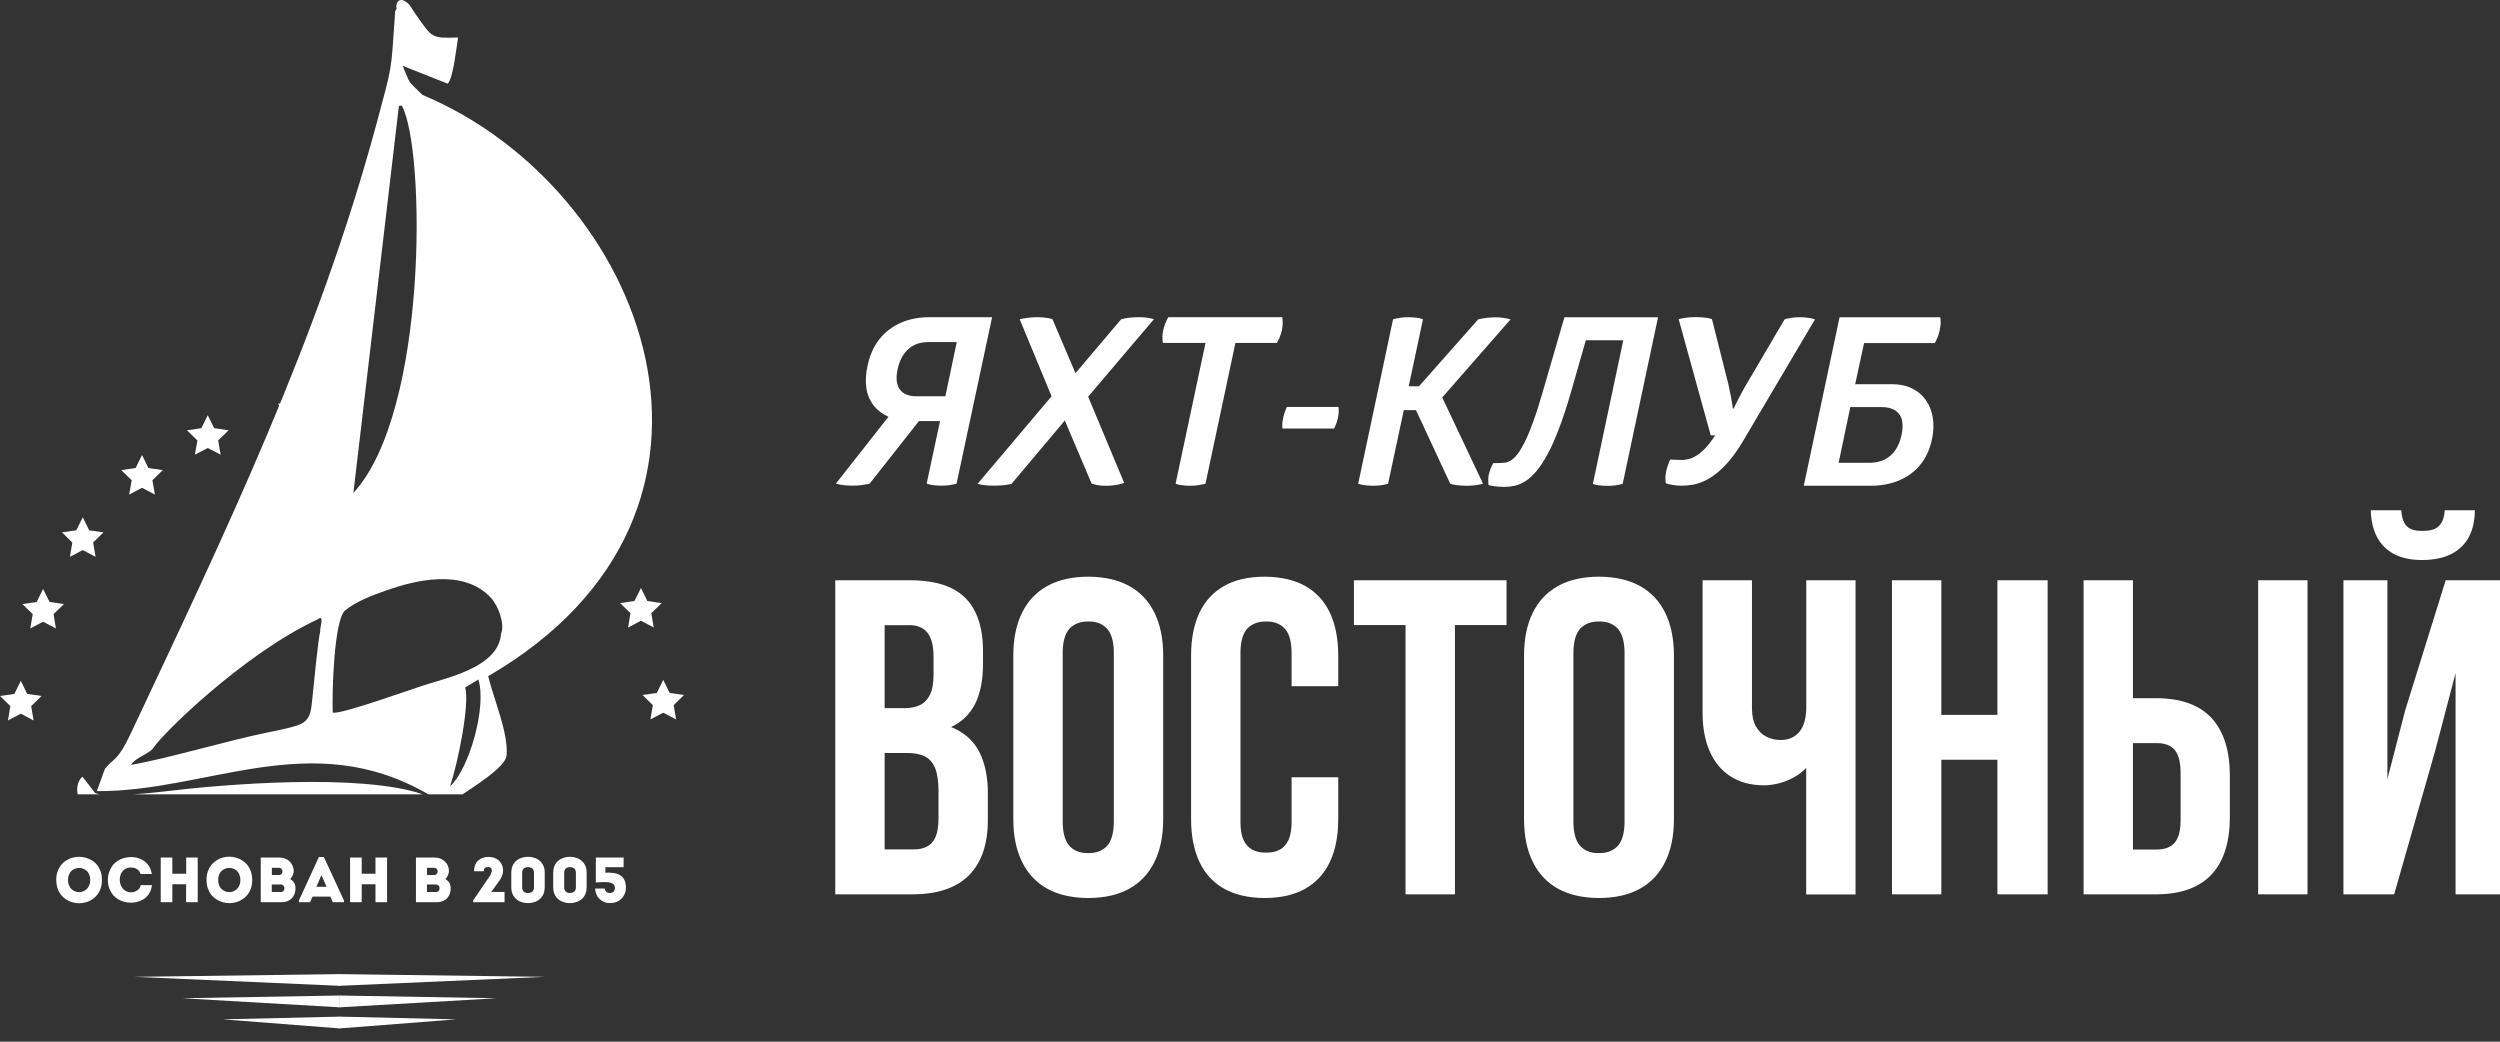 <?xml version="1.0" encoding="UTF-8"?> <svg xmlns="http://www.w3.org/2000/svg" width="168" height="70" viewBox="0 0 168 70" fill="none"><rect x="0" y="0" width="168" height="70" fill="#333333" stroke="none"/> <path d="M61.133 38.993H56.13V60.1H61.348C63.014 60.093 64.263 59.67 65.115 58.818C65.961 57.966 66.384 56.73 66.384 55.097V53.379C66.397 52.26 66.202 51.316 65.818 50.542C65.428 49.774 64.79 49.208 63.912 48.857C64.647 48.512 65.187 47.985 65.538 47.282C65.883 46.58 66.059 45.688 66.059 44.602V43.847C66.065 42.761 65.896 41.856 65.545 41.141C65.2 40.425 64.673 39.885 63.944 39.527C63.209 39.169 62.272 38.993 61.133 38.993ZM60.919 50.601C61.42 50.594 61.83 50.672 62.148 50.828C62.467 50.991 62.695 51.258 62.845 51.629C62.994 52.006 63.066 52.52 63.066 53.164V55.005C63.066 55.526 63.001 55.936 62.871 56.242C62.741 56.547 62.545 56.762 62.285 56.892C62.031 57.023 61.719 57.087 61.348 57.081H59.448V50.601H60.919ZM61.042 42.006C61.628 41.999 62.057 42.175 62.331 42.526C62.604 42.878 62.741 43.431 62.734 44.179V45.357C62.734 45.916 62.656 46.359 62.493 46.684C62.331 47.009 62.103 47.25 61.81 47.387C61.511 47.523 61.16 47.595 60.743 47.588H59.448V42.012H61.042V42.006ZM71.413 43.847C71.42 43.099 71.576 42.565 71.876 42.24C72.181 41.921 72.598 41.759 73.131 41.765C73.665 41.752 74.081 41.915 74.387 42.24C74.686 42.565 74.842 43.099 74.849 43.847V55.246C74.842 55.995 74.686 56.528 74.387 56.853C74.081 57.172 73.665 57.335 73.131 57.328C72.598 57.341 72.181 57.179 71.876 56.853C71.576 56.528 71.42 55.995 71.413 55.246V43.847ZM68.095 55.038C68.095 56.17 68.29 57.127 68.681 57.914C69.065 58.701 69.631 59.306 70.379 59.723C71.127 60.133 72.045 60.341 73.131 60.347C74.218 60.341 75.135 60.139 75.883 59.723C76.632 59.306 77.198 58.701 77.582 57.914C77.972 57.127 78.167 56.17 78.167 55.038V44.062C78.167 42.93 77.972 41.973 77.582 41.179C77.198 40.392 76.632 39.794 75.883 39.377C75.135 38.967 74.218 38.759 73.131 38.753C72.045 38.759 71.127 38.961 70.379 39.377C69.631 39.794 69.065 40.392 68.681 41.179C68.29 41.967 68.095 42.93 68.095 44.062V55.038ZM86.794 52.234V55.246C86.794 55.747 86.723 56.144 86.586 56.45C86.443 56.749 86.248 56.97 85.994 57.1C85.74 57.237 85.428 57.302 85.077 57.296C84.725 57.302 84.42 57.237 84.159 57.1C83.906 56.964 83.704 56.749 83.567 56.45C83.424 56.151 83.359 55.754 83.359 55.246V43.847C83.366 43.099 83.522 42.565 83.821 42.24C84.127 41.921 84.543 41.759 85.077 41.765C85.61 41.752 86.027 41.915 86.332 42.24C86.632 42.565 86.788 43.099 86.794 43.847V46.111H89.93V44.062C89.93 42.93 89.742 41.973 89.371 41.179C89 40.392 88.447 39.794 87.712 39.377C86.977 38.967 86.066 38.759 84.986 38.753C83.899 38.759 82.988 38.961 82.26 39.377C81.524 39.794 80.971 40.392 80.6 41.179C80.23 41.967 80.041 42.93 80.041 44.062V55.038C80.041 56.17 80.23 57.127 80.6 57.914C80.971 58.701 81.524 59.306 82.26 59.723C82.995 60.133 83.906 60.341 84.986 60.347C86.072 60.341 86.983 60.139 87.712 59.723C88.447 59.306 89 58.701 89.371 57.914C89.742 57.127 89.93 56.17 89.93 55.038V52.234H86.794ZM90.984 42.006H94.452V60.1H97.771V42.006H101.239V38.993H90.984V42.006ZM105.734 43.847C105.741 43.099 105.897 42.565 106.196 42.24C106.502 41.921 106.919 41.759 107.452 41.765C107.986 41.752 108.402 41.915 108.708 42.24C109.007 42.565 109.163 43.099 109.17 43.847V55.246C109.163 55.995 109.007 56.528 108.708 56.853C108.402 57.172 107.986 57.335 107.452 57.328C106.919 57.341 106.502 57.179 106.196 56.853C105.897 56.528 105.741 55.995 105.734 55.246V43.847ZM102.416 55.038C102.416 56.17 102.611 57.127 103.002 57.914C103.386 58.701 103.952 59.306 104.7 59.723C105.448 60.133 106.366 60.341 107.452 60.347C108.539 60.341 109.456 60.139 110.204 59.723C110.952 59.306 111.519 58.701 111.902 57.914C112.293 57.127 112.488 56.17 112.488 55.038V44.062C112.488 42.93 112.293 41.973 111.902 41.179C111.519 40.392 110.952 39.794 110.204 39.377C109.456 38.967 108.539 38.759 107.452 38.753C106.366 38.759 105.448 38.961 104.7 39.377C103.952 39.794 103.386 40.392 103.002 41.179C102.611 41.967 102.416 42.93 102.416 44.062V55.038ZM121.382 38.993V47.556C121.376 48.265 121.219 48.805 120.92 49.176C120.614 49.54 120.198 49.729 119.664 49.729C119.307 49.729 118.988 49.651 118.695 49.501C118.402 49.352 118.175 49.124 117.999 48.818C117.823 48.506 117.739 48.122 117.732 47.647V38.993H114.414V47.92C114.414 48.889 114.57 49.742 114.882 50.464C115.195 51.193 115.657 51.759 116.268 52.156C116.88 52.566 117.641 52.767 118.545 52.774C118.851 52.774 119.176 52.728 119.521 52.644C119.866 52.559 120.198 52.429 120.523 52.253C120.842 52.078 121.128 51.863 121.376 51.603V60.106H124.694V38.993H121.382ZM130.458 51.056H134.226V60.1H137.602V38.993H134.226V48.037H130.458V38.993H127.14V60.1H130.458V51.056ZM144.903 60.1C146.562 60.093 147.798 59.645 148.624 58.76C149.444 57.868 149.847 56.58 149.847 54.882V52.136C149.847 50.445 149.437 49.15 148.624 48.258C147.798 47.367 146.562 46.925 144.903 46.918H143.334V38.993H140.016V60.1H144.903ZM143.334 57.087V49.937H144.903C145.254 49.931 145.553 49.989 145.794 50.119C146.041 50.243 146.223 50.451 146.347 50.744C146.471 51.037 146.536 51.434 146.536 51.928V55.097C146.536 55.591 146.477 55.995 146.347 56.281C146.223 56.574 146.041 56.775 145.794 56.905C145.553 57.029 145.254 57.094 144.903 57.087H143.334ZM155.065 60.1V38.993H151.747V60.1H155.065ZM160.889 60.1H157.479V38.993H160.433V52.351L161.637 47.705L164.35 38.993H168V60.1H165.014V45.233L163.654 50.419L160.889 60.1ZM164.291 34.289C164.259 34.654 164.187 34.94 164.057 35.142C163.934 35.343 163.764 35.486 163.556 35.565C163.341 35.643 163.081 35.682 162.782 35.675C162.489 35.682 162.242 35.643 162.047 35.565C161.845 35.486 161.689 35.343 161.572 35.142C161.461 34.94 161.39 34.654 161.364 34.289H159.314C159.334 34.979 159.47 35.571 159.724 36.066C159.978 36.56 160.355 36.95 160.863 37.224C161.37 37.497 162.008 37.634 162.782 37.634C163.563 37.627 164.22 37.49 164.74 37.224C165.261 36.95 165.658 36.567 165.918 36.066C166.178 35.571 166.308 34.972 166.308 34.289H164.291Z" fill="white"></path> <path d="M2.895 39.579L3.331 40.451L4.294 40.594L3.598 41.271L3.761 42.234L2.895 41.778L2.036 42.234L2.199 41.271L1.503 40.594L2.466 40.451L2.895 39.579Z" fill="white"></path> <path d="M1.399 45.754L1.828 46.632L2.791 46.769L2.095 47.452L2.258 48.415L1.399 47.959L0.534 48.415L0.696 47.452L0 46.769L0.963 46.632L1.399 45.754Z" fill="white"></path> <path d="M5.563 34.758L5.992 35.636L6.955 35.773L6.259 36.456L6.422 37.419L5.563 36.963L4.698 37.419L4.86 36.456L4.164 35.773L5.127 35.636L5.563 34.758Z" fill="white"></path> <path d="M9.545 30.574L9.974 31.453L10.944 31.589L10.241 32.272L10.41 33.235L9.545 32.78L8.68 33.235L8.849 32.272L8.146 31.589L9.115 31.453L9.545 30.574Z" fill="white"></path> <path d="M13.963 27.9L14.392 28.772L15.361 28.915L14.659 29.598L14.828 30.555L13.963 30.106L13.097 30.555L13.266 29.598L12.564 28.915L13.533 28.772L13.963 27.9Z" fill="white"></path> <path d="M43.072 39.514L42.636 40.386L41.673 40.529L42.369 41.206L42.207 42.169L43.072 41.713L43.931 42.169L43.768 41.206L44.464 40.529L43.501 40.386L43.072 39.514Z" fill="white"></path> <path d="M44.568 45.688L44.139 46.567L43.176 46.703L43.872 47.387L43.709 48.343L44.568 47.894L45.434 48.343L45.271 47.387L45.967 46.703L45.004 46.567L44.568 45.688Z" fill="white"></path> <path d="M40.404 34.693L39.975 35.571L39.012 35.708L39.708 36.391L39.545 37.347L40.404 36.898L41.27 37.347L41.107 36.391L41.803 35.708L40.84 35.571L40.404 34.693Z" fill="white"></path> <path d="M36.422 30.509L35.993 31.387L35.023 31.524L35.726 32.207L35.557 33.17L36.422 32.715L37.288 33.17L37.118 32.207L37.821 31.524L36.852 31.387L36.422 30.509Z" fill="white"></path> <path d="M32.005 27.835L31.575 28.707L30.606 28.85L31.308 29.527L31.139 30.49L32.005 30.034L32.87 30.49L32.701 29.527L33.403 28.85L32.434 28.707L32.005 27.835Z" fill="white"></path> <path d="M20.066 26.124L20.501 26.996L21.464 27.139L20.768 27.822L20.931 28.779L20.066 28.329L19.207 28.779L19.369 27.822L18.673 27.139L19.636 26.996L20.066 26.124Z" fill="white"></path> <path d="M6.851 59.13C6.851 58.922 6.819 58.734 6.767 58.571C6.708 58.408 6.63 58.259 6.532 58.135C6.435 58.011 6.318 57.907 6.188 57.829C6.057 57.745 5.921 57.686 5.771 57.641C5.622 57.602 5.472 57.575 5.316 57.575C5.16 57.575 5.01 57.595 4.86 57.641C4.711 57.68 4.574 57.745 4.444 57.829C4.307 57.907 4.197 58.011 4.099 58.135C4.001 58.259 3.923 58.402 3.865 58.571C3.806 58.734 3.78 58.922 3.78 59.13C3.78 59.339 3.813 59.527 3.865 59.69C3.917 59.859 3.995 60.002 4.099 60.133C4.197 60.256 4.314 60.36 4.444 60.445C4.574 60.529 4.711 60.588 4.86 60.633C5.01 60.673 5.16 60.699 5.316 60.699C5.472 60.699 5.622 60.679 5.771 60.633C5.921 60.594 6.057 60.529 6.188 60.445C6.318 60.36 6.435 60.256 6.532 60.133C6.63 60.009 6.708 59.866 6.767 59.697C6.819 59.527 6.851 59.339 6.851 59.13ZM4.568 59.13C4.568 58.994 4.594 58.877 4.633 58.779C4.672 58.675 4.73 58.59 4.802 58.526C4.873 58.46 4.951 58.408 5.043 58.376C5.134 58.343 5.225 58.324 5.316 58.324C5.413 58.324 5.504 58.343 5.589 58.376C5.68 58.408 5.758 58.46 5.83 58.526C5.901 58.59 5.96 58.675 5.999 58.779C6.038 58.883 6.064 59 6.064 59.13C6.064 59.267 6.044 59.384 5.999 59.488C5.96 59.593 5.901 59.677 5.83 59.742C5.758 59.807 5.68 59.859 5.589 59.898C5.498 59.931 5.407 59.95 5.316 59.95C5.218 59.95 5.127 59.931 5.043 59.898C4.951 59.866 4.873 59.814 4.802 59.742C4.73 59.677 4.672 59.593 4.633 59.488C4.587 59.384 4.568 59.267 4.568 59.13ZM7.248 59.13C7.248 59.332 7.281 59.521 7.339 59.684C7.398 59.846 7.476 59.989 7.573 60.113C7.671 60.237 7.788 60.334 7.918 60.419C8.048 60.497 8.185 60.562 8.335 60.601C8.484 60.64 8.634 60.66 8.79 60.66C8.92 60.66 9.044 60.647 9.174 60.62C9.304 60.594 9.421 60.549 9.538 60.49C9.655 60.432 9.76 60.354 9.851 60.263C9.942 60.172 10.02 60.061 10.085 59.931C10.15 59.801 10.189 59.651 10.215 59.482C10.085 59.482 9.961 59.482 9.838 59.482C9.714 59.482 9.59 59.482 9.46 59.482C9.434 59.586 9.389 59.677 9.324 59.749C9.259 59.82 9.181 59.872 9.089 59.911C8.998 59.95 8.901 59.963 8.79 59.963C8.68 59.963 8.575 59.937 8.484 59.892C8.393 59.846 8.315 59.788 8.25 59.71C8.185 59.632 8.133 59.547 8.1 59.443C8.068 59.345 8.048 59.241 8.048 59.13C8.048 58.961 8.081 58.818 8.14 58.695C8.198 58.571 8.289 58.473 8.4 58.402C8.51 58.33 8.64 58.298 8.79 58.298C8.953 58.298 9.089 58.33 9.2 58.402C9.311 58.473 9.395 58.584 9.447 58.734C9.532 58.734 9.616 58.734 9.701 58.734C9.786 58.734 9.864 58.734 9.948 58.734C10.033 58.734 10.117 58.734 10.202 58.734C10.176 58.571 10.137 58.434 10.072 58.304C10.007 58.181 9.929 58.07 9.838 57.985C9.747 57.894 9.642 57.823 9.525 57.764C9.415 57.706 9.291 57.66 9.168 57.634C9.044 57.608 8.92 57.595 8.797 57.595C8.64 57.595 8.491 57.615 8.341 57.654C8.192 57.693 8.055 57.758 7.925 57.836C7.795 57.92 7.678 58.018 7.58 58.142C7.482 58.265 7.404 58.408 7.346 58.571C7.281 58.74 7.255 58.922 7.248 59.13ZM13.293 57.628C13.032 57.628 12.772 57.628 12.512 57.628V58.714H11.581V57.628C11.451 57.628 11.321 57.628 11.191 57.628C11.061 57.628 10.931 57.628 10.801 57.628V60.627C10.931 60.627 11.061 60.627 11.191 60.627C11.321 60.627 11.451 60.627 11.581 60.627V59.423H12.505V60.627C12.765 60.627 13.026 60.627 13.286 60.627V57.628H13.293ZM16.949 59.13C16.949 58.922 16.917 58.734 16.864 58.571C16.806 58.408 16.728 58.259 16.63 58.135C16.533 58.011 16.416 57.907 16.285 57.823C16.155 57.738 16.019 57.68 15.869 57.634C15.719 57.595 15.57 57.569 15.414 57.569C15.257 57.569 15.108 57.589 14.958 57.634C14.809 57.673 14.672 57.738 14.542 57.823C14.412 57.907 14.294 58.011 14.197 58.135C14.099 58.259 14.021 58.402 13.963 58.571C13.904 58.734 13.878 58.922 13.878 59.13C13.878 59.339 13.911 59.527 13.963 59.69C14.021 59.853 14.099 60.002 14.197 60.126C14.294 60.25 14.412 60.354 14.542 60.438C14.672 60.523 14.809 60.581 14.958 60.627C15.108 60.666 15.257 60.692 15.414 60.692C15.57 60.692 15.719 60.672 15.869 60.627C16.019 60.588 16.155 60.523 16.285 60.438C16.416 60.354 16.533 60.25 16.63 60.126C16.728 60.002 16.806 59.859 16.864 59.69C16.917 59.527 16.949 59.339 16.949 59.13ZM14.659 59.13C14.659 58.994 14.685 58.877 14.724 58.779C14.763 58.675 14.822 58.59 14.893 58.526C14.965 58.46 15.043 58.408 15.134 58.376C15.225 58.343 15.316 58.324 15.407 58.324C15.498 58.324 15.596 58.343 15.68 58.376C15.771 58.408 15.85 58.46 15.921 58.526C15.993 58.59 16.051 58.675 16.09 58.779C16.129 58.883 16.155 59 16.155 59.13C16.155 59.267 16.136 59.384 16.09 59.488C16.051 59.593 15.993 59.677 15.921 59.742C15.85 59.807 15.771 59.859 15.68 59.898C15.589 59.931 15.498 59.95 15.407 59.95C15.316 59.95 15.218 59.931 15.134 59.898C15.043 59.866 14.965 59.814 14.893 59.742C14.822 59.677 14.763 59.593 14.724 59.488C14.685 59.384 14.665 59.267 14.659 59.13ZM19.74 58.551C19.74 58.421 19.714 58.298 19.669 58.187C19.623 58.077 19.552 57.979 19.467 57.894C19.383 57.81 19.285 57.745 19.168 57.699C19.057 57.654 18.933 57.628 18.803 57.628H17.522V60.627H18.927C19.083 60.627 19.213 60.601 19.33 60.555C19.448 60.503 19.545 60.438 19.623 60.354C19.701 60.269 19.76 60.165 19.799 60.054C19.838 59.937 19.857 59.82 19.857 59.684C19.857 59.547 19.831 59.43 19.766 59.326C19.708 59.222 19.617 59.137 19.493 59.072C19.539 59.033 19.584 58.981 19.617 58.922C19.649 58.864 19.682 58.805 19.695 58.74C19.727 58.675 19.74 58.61 19.74 58.551ZM18.875 59.436C18.927 59.436 18.966 59.449 19.005 59.475C19.038 59.501 19.064 59.534 19.083 59.566C19.103 59.605 19.109 59.645 19.109 59.69C19.109 59.736 19.103 59.775 19.083 59.814C19.064 59.853 19.044 59.885 19.005 59.905C18.973 59.931 18.927 59.944 18.875 59.944H18.263V59.436H18.875ZM18.745 58.317C18.797 58.317 18.836 58.33 18.875 58.35C18.907 58.376 18.933 58.402 18.953 58.441C18.973 58.48 18.979 58.519 18.979 58.558C18.979 58.597 18.973 58.636 18.953 58.675C18.933 58.714 18.914 58.74 18.875 58.766C18.842 58.792 18.797 58.799 18.751 58.799H18.27V58.317H18.745ZM22.369 60.627H23.117V60.516L21.764 57.589H21.432L20.085 60.516V60.627H20.833L21.009 60.25H22.193L22.369 60.627ZM21.946 59.593H21.263L21.601 58.805L21.946 59.593ZM26.012 57.628C25.752 57.628 25.492 57.628 25.232 57.628V58.714H24.308V57.628C24.178 57.628 24.047 57.628 23.917 57.628C23.787 57.628 23.657 57.628 23.527 57.628V60.627C23.657 60.627 23.787 60.627 23.917 60.627C24.047 60.627 24.178 60.627 24.308 60.627V59.423H25.232V60.627C25.492 60.627 25.752 60.627 26.012 60.627V57.628ZM30.17 58.551C30.17 58.421 30.144 58.298 30.098 58.187C30.053 58.077 29.981 57.979 29.897 57.894C29.812 57.81 29.715 57.745 29.597 57.699C29.487 57.654 29.363 57.628 29.233 57.628H27.951V60.627H29.357C29.513 60.627 29.643 60.601 29.76 60.555C29.877 60.503 29.975 60.438 30.053 60.354C30.131 60.269 30.189 60.165 30.229 60.054C30.267 59.937 30.287 59.82 30.287 59.684C30.287 59.547 30.261 59.43 30.196 59.326C30.137 59.222 30.046 59.137 29.923 59.072C29.968 59.033 30.014 58.981 30.046 58.922C30.079 58.864 30.111 58.805 30.124 58.74C30.157 58.675 30.17 58.61 30.17 58.551ZM29.305 59.436C29.357 59.436 29.396 59.449 29.435 59.475C29.467 59.501 29.493 59.534 29.513 59.566C29.532 59.605 29.539 59.645 29.539 59.69C29.539 59.736 29.532 59.775 29.513 59.814C29.493 59.853 29.474 59.885 29.435 59.905C29.402 59.931 29.357 59.944 29.305 59.944H28.693V59.436H29.305ZM29.174 58.317C29.227 58.317 29.266 58.33 29.305 58.35C29.337 58.376 29.363 58.402 29.383 58.441C29.402 58.48 29.409 58.519 29.409 58.558C29.409 58.597 29.402 58.636 29.383 58.675C29.363 58.714 29.344 58.74 29.305 58.766C29.272 58.792 29.227 58.799 29.181 58.799H28.693V58.317H29.174ZM32.922 58.857L31.797 60.51V60.627H33.905C33.905 60.562 33.905 60.503 33.905 60.445C33.905 60.386 33.905 60.334 33.905 60.282C33.905 60.23 33.905 60.178 33.905 60.12C33.905 60.061 33.905 60.002 33.905 59.937H33.013L33.618 59.098C33.69 58.981 33.742 58.864 33.775 58.747C33.807 58.63 33.813 58.506 33.8 58.395C33.788 58.278 33.761 58.174 33.709 58.077C33.664 57.979 33.592 57.888 33.508 57.816C33.423 57.738 33.325 57.686 33.208 57.641C33.091 57.602 32.961 57.582 32.818 57.582C32.681 57.582 32.558 57.608 32.441 57.647C32.324 57.686 32.219 57.751 32.135 57.829C32.044 57.907 31.979 58.011 31.927 58.129C31.881 58.252 31.855 58.389 31.855 58.551C31.914 58.551 31.972 58.551 32.024 58.551C32.076 58.551 32.128 58.551 32.174 58.551C32.226 58.551 32.272 58.551 32.33 58.551C32.382 58.551 32.441 58.551 32.506 58.551C32.506 58.48 32.519 58.428 32.545 58.382C32.571 58.337 32.603 58.311 32.649 58.291C32.694 58.272 32.746 58.265 32.798 58.265C32.877 58.265 32.929 58.278 32.968 58.311C33.007 58.337 33.033 58.376 33.039 58.421C33.052 58.467 33.052 58.512 33.039 58.571C33.026 58.623 33.013 58.675 32.987 58.727C32.981 58.773 32.955 58.818 32.922 58.857ZM35.479 57.575C35.33 57.575 35.18 57.602 35.05 57.647C34.913 57.693 34.796 57.758 34.692 57.849C34.588 57.933 34.51 58.044 34.451 58.174C34.393 58.304 34.367 58.447 34.36 58.61C34.36 58.721 34.36 58.838 34.36 58.955C34.36 59.072 34.36 59.189 34.36 59.313C34.36 59.43 34.36 59.547 34.36 59.658C34.36 59.82 34.393 59.97 34.451 60.093C34.51 60.224 34.588 60.328 34.692 60.419C34.796 60.51 34.913 60.575 35.05 60.62C35.186 60.666 35.33 60.692 35.479 60.692C35.635 60.692 35.778 60.666 35.915 60.62C36.052 60.575 36.169 60.51 36.273 60.419C36.377 60.334 36.455 60.224 36.514 60.093C36.572 59.963 36.598 59.82 36.605 59.658C36.605 59.547 36.605 59.43 36.605 59.313C36.605 59.196 36.605 59.078 36.605 58.955C36.605 58.838 36.605 58.721 36.605 58.61C36.605 58.447 36.572 58.298 36.514 58.174C36.455 58.044 36.377 57.94 36.273 57.849C36.169 57.758 36.052 57.693 35.915 57.647C35.785 57.602 35.635 57.575 35.479 57.575ZM35.479 60.009C35.407 60.009 35.336 59.996 35.277 59.97C35.219 59.944 35.173 59.905 35.141 59.846C35.108 59.794 35.089 59.723 35.089 59.645C35.089 59.54 35.089 59.423 35.089 59.313C35.089 59.196 35.089 59.085 35.089 58.968C35.089 58.851 35.089 58.74 35.089 58.63C35.089 58.551 35.108 58.486 35.141 58.434C35.173 58.382 35.219 58.343 35.277 58.311C35.336 58.285 35.401 58.272 35.479 58.272C35.557 58.272 35.622 58.285 35.687 58.311C35.746 58.337 35.798 58.376 35.831 58.434C35.863 58.486 35.883 58.551 35.883 58.63C35.883 58.74 35.883 58.851 35.883 58.968C35.883 59.085 35.883 59.202 35.883 59.313C35.883 59.43 35.883 59.54 35.883 59.645C35.883 59.723 35.863 59.794 35.831 59.846C35.791 59.898 35.746 59.944 35.687 59.97C35.629 59.989 35.557 60.009 35.479 60.009ZM38.296 57.575C38.147 57.575 37.997 57.602 37.867 57.647C37.73 57.693 37.613 57.758 37.509 57.849C37.405 57.933 37.327 58.044 37.268 58.174C37.21 58.304 37.184 58.447 37.177 58.61C37.177 58.721 37.177 58.838 37.177 58.955C37.177 59.072 37.177 59.189 37.177 59.313C37.177 59.43 37.177 59.547 37.177 59.658C37.177 59.82 37.21 59.97 37.268 60.093C37.327 60.224 37.405 60.328 37.509 60.419C37.613 60.51 37.73 60.575 37.867 60.62C38.004 60.666 38.147 60.692 38.296 60.692C38.453 60.692 38.596 60.666 38.732 60.62C38.869 60.575 38.986 60.51 39.09 60.419C39.194 60.334 39.272 60.224 39.331 60.093C39.389 59.963 39.416 59.82 39.422 59.658C39.422 59.547 39.422 59.43 39.422 59.313C39.422 59.196 39.422 59.078 39.422 58.955C39.422 58.838 39.422 58.721 39.422 58.61C39.422 58.447 39.389 58.298 39.331 58.174C39.272 58.044 39.194 57.94 39.09 57.849C38.986 57.758 38.869 57.693 38.732 57.647C38.596 57.602 38.453 57.575 38.296 57.575ZM38.296 60.009C38.225 60.009 38.153 59.996 38.101 59.97C38.043 59.944 37.997 59.905 37.965 59.846C37.932 59.794 37.913 59.723 37.913 59.645C37.913 59.54 37.913 59.423 37.913 59.313C37.913 59.196 37.913 59.085 37.913 58.968C37.913 58.851 37.913 58.74 37.913 58.63C37.913 58.551 37.932 58.486 37.965 58.434C37.997 58.382 38.043 58.343 38.101 58.311C38.16 58.285 38.225 58.272 38.296 58.272C38.374 58.272 38.44 58.285 38.505 58.311C38.563 58.337 38.615 58.376 38.648 58.434C38.68 58.486 38.7 58.551 38.7 58.63C38.7 58.74 38.7 58.851 38.7 58.968C38.7 59.085 38.7 59.202 38.7 59.313C38.7 59.43 38.7 59.54 38.7 59.645C38.7 59.723 38.68 59.794 38.648 59.846C38.615 59.898 38.563 59.944 38.505 59.97C38.44 59.989 38.374 60.009 38.296 60.009ZM40.671 58.278H41.907V57.628H40.04V59.3C40.099 59.3 40.17 59.293 40.248 59.287C40.333 59.28 40.417 59.274 40.515 59.274C40.613 59.274 40.704 59.274 40.795 59.28C40.886 59.287 40.971 59.3 41.048 59.326C41.133 59.345 41.198 59.384 41.244 59.436C41.289 59.488 41.315 59.56 41.322 59.645C41.322 59.768 41.289 59.859 41.231 59.918C41.172 59.983 41.088 60.009 40.983 60.009C40.879 60.009 40.801 59.983 40.743 59.931C40.684 59.879 40.652 59.807 40.652 59.71H39.995C40.001 59.859 40.034 59.996 40.086 60.12C40.138 60.243 40.209 60.341 40.3 60.425C40.391 60.51 40.495 60.575 40.613 60.62C40.73 60.666 40.866 60.686 41.01 60.686C41.146 60.686 41.276 60.666 41.387 60.627C41.498 60.588 41.595 60.536 41.68 60.464C41.764 60.399 41.836 60.321 41.894 60.23C41.953 60.139 41.992 60.048 42.025 59.944C42.05 59.846 42.063 59.742 42.063 59.638C42.063 59.462 42.038 59.313 41.986 59.189C41.933 59.066 41.868 58.968 41.777 58.89C41.686 58.812 41.589 58.76 41.471 58.721C41.354 58.682 41.231 58.656 41.094 58.649C40.964 58.636 40.821 58.636 40.684 58.649V58.278H40.671Z" fill="white"></path> <path fill-rule="evenodd" clip-rule="evenodd" d="M27.229 0.092C26.8 -0.194 26.546 0.248 26.657 0.587C26.533 0.756 26.559 0.723 26.539 1.009C26.266 4.92 26.396 4.25 25.303 8.31C21.347 22.968 15.075 35.909 8.784 49.299C7.873 51.238 7.612 50.926 7.046 51.674L6.506 53.164C13.963 53.216 20.911 48.805 28.784 53.379H31.087C31.1 53.372 31.113 53.359 31.126 53.353C31.784 52.891 33.97 51.564 34.041 50.77C34.171 49.247 33.195 47.035 32.805 45.441C51.882 34.341 43.384 12.649 28.387 6.377C27.32 5.317 27.626 5.753 27.06 4.425L30.085 5.622C30.456 5.278 30.677 3.15 30.782 2.519C28.96 2.577 29.064 2.558 27.919 0.938C27.626 0.508 27.515 0.235 27.229 0.092ZM28.42 53.379C24.204 51.941 14.991 52.702 11.054 53.184C10.781 53.216 9.883 53.32 8.933 53.379H28.42ZM6.702 53.379C6.552 53.353 6.441 53.32 6.376 53.268L5.543 52.195C5.348 52.325 5.082 52.826 5.225 53.379H6.702ZM21.321 41.635C21.887 41.186 21.425 42.344 21.529 42.442C21.399 42.657 21.068 46.228 21.003 46.807C20.905 47.679 20.918 48.239 20.3 48.61C19.909 48.844 18.634 49.085 18.075 49.202C15.153 49.794 11.406 50.946 8.803 51.401C9.115 50.874 10.046 50.679 10.326 50.23C10.937 49.293 16.402 43.919 21.321 41.635ZM26.774 7.392C26.819 7.08 26.761 7.112 27.001 7.099C28.589 9.943 28.791 27.646 23.748 33.125L26.774 7.392ZM23.189 41.023C23.924 40.412 25.056 39.989 26.012 39.657C27.776 39.039 31.133 38.141 33 40.184C33.488 40.718 33.944 41.954 33.67 42.572C33.547 44.686 30.469 45.448 28.771 45.962C27.756 46.267 23 47.998 22.362 47.894C22.297 46.411 22.466 41.622 23.189 41.023ZM30.248 52.839C30.775 51.232 31.569 47.367 31.263 46.196L32.148 45.662C32.72 47.484 31.536 51.668 30.248 52.839Z" fill="white"></path> <path fill-rule="evenodd" clip-rule="evenodd" d="M22.772 65.461V66.248L36.598 65.643L22.772 65.461Z" fill="white"></path> <path fill-rule="evenodd" clip-rule="evenodd" d="M22.857 65.461V66.248L9.037 65.643L22.857 65.461Z" fill="white"></path> <path fill-rule="evenodd" clip-rule="evenodd" d="M22.805 66.899V67.693L33.377 67.081L22.805 66.899Z" fill="white"></path> <path fill-rule="evenodd" clip-rule="evenodd" d="M22.831 66.899V67.693L12.252 67.081L22.831 66.899Z" fill="white"></path> <path fill-rule="evenodd" clip-rule="evenodd" d="M22.798 68.317V69.111L30.658 68.5L22.798 68.317Z" fill="white"></path> <path fill-rule="evenodd" clip-rule="evenodd" d="M22.837 68.317V69.111L14.971 68.5L22.837 68.317Z" fill="white"></path> <path d="M66.67 21.316H62.454C61.745 21.316 61.101 21.439 60.535 21.693C59.962 21.94 59.487 22.305 59.103 22.786C58.719 23.268 58.453 23.853 58.303 24.556C58.186 25.089 58.154 25.584 58.212 26.02C58.264 26.462 58.42 26.853 58.661 27.184C58.902 27.523 59.253 27.796 59.702 28.011L56.175 32.494C56.175 32.494 56.215 32.507 56.299 32.533C56.377 32.559 56.501 32.578 56.663 32.598C56.826 32.624 57.028 32.63 57.269 32.637C57.509 32.637 57.718 32.624 57.893 32.598C58.069 32.572 58.206 32.552 58.303 32.533C58.394 32.507 58.446 32.5 58.446 32.494L61.752 28.297H63.17L62.272 32.494C62.272 32.494 62.304 32.507 62.376 32.533C62.441 32.559 62.552 32.578 62.688 32.598C62.831 32.624 63.014 32.63 63.228 32.637C63.476 32.637 63.671 32.624 63.834 32.598C63.99 32.572 64.1 32.552 64.172 32.533C64.243 32.507 64.282 32.5 64.282 32.494L66.67 21.316ZM64.295 22.981L63.528 26.631H61.608C61.055 26.631 60.671 26.469 60.457 26.156C60.242 25.844 60.19 25.395 60.32 24.81C60.45 24.224 60.684 23.775 61.036 23.463C61.381 23.151 61.83 22.988 62.383 22.988H64.295V22.981ZM75.337 21.459L72.272 25.076L70.73 21.459C70.73 21.459 70.691 21.446 70.62 21.42C70.548 21.394 70.431 21.374 70.281 21.355C70.132 21.329 69.943 21.322 69.722 21.316C69.468 21.316 69.253 21.329 69.078 21.355C68.902 21.381 68.765 21.4 68.668 21.42C68.57 21.446 68.525 21.452 68.525 21.459L70.665 26.631L65.694 32.513C65.844 32.559 66.026 32.591 66.228 32.611C66.43 32.63 66.644 32.637 66.859 32.637C66.976 32.637 67.1 32.63 67.236 32.624C67.373 32.617 67.503 32.598 67.627 32.585C67.757 32.565 67.867 32.546 67.972 32.52L71.556 28.258L73.352 32.487C73.352 32.487 73.385 32.5 73.456 32.526C73.521 32.552 73.632 32.578 73.775 32.604C73.918 32.63 74.1 32.643 74.328 32.643C74.582 32.643 74.797 32.624 74.979 32.591C75.161 32.565 75.298 32.533 75.395 32.5C75.493 32.468 75.545 32.455 75.545 32.448L73.124 26.657L77.542 21.452C77.399 21.407 77.243 21.368 77.074 21.348C76.905 21.322 76.716 21.316 76.501 21.316C76.3 21.316 76.098 21.329 75.896 21.348C75.688 21.374 75.499 21.413 75.337 21.459ZM78.512 21.316C78.512 21.316 78.486 21.355 78.447 21.433C78.408 21.511 78.356 21.615 78.304 21.745C78.251 21.882 78.206 22.031 78.167 22.201C78.134 22.376 78.115 22.526 78.115 22.649C78.115 22.773 78.121 22.877 78.128 22.942C78.141 23.007 78.147 23.046 78.147 23.046H81.01L79 32.5C79 32.5 79.026 32.513 79.091 32.539C79.156 32.565 79.254 32.585 79.403 32.604C79.546 32.63 79.742 32.637 79.976 32.643C80.19 32.643 80.379 32.63 80.529 32.604C80.685 32.578 80.802 32.559 80.887 32.539C80.971 32.513 81.01 32.507 81.01 32.5L83.021 23.046H85.805C85.805 23.046 85.831 23.007 85.87 22.929C85.909 22.851 85.962 22.754 86.014 22.617C86.066 22.487 86.111 22.331 86.15 22.168C86.176 22.005 86.196 21.869 86.196 21.739C86.196 21.608 86.189 21.511 86.183 21.433C86.176 21.355 86.17 21.322 86.17 21.316H78.512ZM89.644 28.805C89.644 28.805 89.664 28.772 89.69 28.713C89.722 28.655 89.755 28.57 89.8 28.46C89.839 28.356 89.878 28.225 89.911 28.076C89.937 27.926 89.956 27.802 89.963 27.692C89.963 27.581 89.963 27.503 89.956 27.438C89.95 27.38 89.943 27.347 89.943 27.347H86.482C86.482 27.347 86.469 27.38 86.436 27.438C86.41 27.497 86.378 27.581 86.339 27.692C86.3 27.802 86.267 27.926 86.228 28.076C86.189 28.297 86.163 28.473 86.17 28.603C86.17 28.733 86.176 28.798 86.183 28.798H89.644V28.805ZM95.357 25.955H94.667L95.623 21.459C95.623 21.459 95.591 21.446 95.519 21.42C95.454 21.394 95.344 21.374 95.207 21.355C95.064 21.329 94.882 21.322 94.667 21.316C94.439 21.316 94.251 21.329 94.094 21.355C93.938 21.381 93.821 21.4 93.737 21.42C93.659 21.446 93.613 21.452 93.613 21.459L91.271 32.5C91.271 32.5 91.31 32.513 91.381 32.539C91.453 32.565 91.564 32.585 91.707 32.604C91.85 32.63 92.032 32.637 92.247 32.643C92.487 32.643 92.683 32.63 92.839 32.604C92.995 32.578 93.106 32.559 93.177 32.539C93.249 32.513 93.281 32.507 93.281 32.5L94.335 27.562H95.155L97.452 32.5C97.452 32.5 97.491 32.513 97.569 32.539C97.647 32.565 97.764 32.585 97.927 32.604C98.083 32.63 98.284 32.637 98.525 32.643C98.785 32.643 99 32.63 99.169 32.604C99.338 32.578 99.462 32.559 99.54 32.539C99.618 32.513 99.657 32.507 99.657 32.5L96.918 26.709L101.512 21.459C101.362 21.42 101.199 21.387 101.024 21.361C100.848 21.335 100.666 21.322 100.477 21.322C100.354 21.322 100.223 21.329 100.087 21.342C99.95 21.355 99.814 21.368 99.683 21.394C99.547 21.413 99.436 21.439 99.332 21.465L95.357 25.955ZM101.063 32.721C101.303 32.721 101.551 32.695 101.791 32.643C102.032 32.591 102.273 32.481 102.514 32.331C102.754 32.181 103.002 31.954 103.242 31.667C103.49 31.381 103.737 30.997 103.991 30.535C104.244 30.073 104.498 29.494 104.758 28.817C105.019 28.134 105.285 27.328 105.559 26.391L106.567 22.864H109.085L107.042 32.507C107.036 32.507 107.062 32.52 107.127 32.546C107.185 32.572 107.289 32.591 107.439 32.611C107.582 32.637 107.777 32.643 108.024 32.65C108.246 32.65 108.428 32.637 108.584 32.611C108.734 32.585 108.851 32.565 108.929 32.546C109.007 32.52 109.046 32.513 109.046 32.507L111.421 21.322H105.129L103.665 26.358C103.438 27.139 103.229 27.802 103.028 28.349C102.832 28.896 102.644 29.345 102.468 29.696C102.292 30.047 102.13 30.327 101.974 30.522C101.817 30.717 101.668 30.86 101.525 30.945C101.382 31.03 101.245 31.082 101.115 31.095C101.011 31.108 100.913 31.114 100.815 31.114C100.718 31.121 100.627 31.121 100.542 31.121C100.458 31.121 100.393 31.121 100.347 31.121C100.269 31.257 100.21 31.381 100.165 31.505C100.119 31.628 100.08 31.752 100.048 31.875C100.022 31.993 100.009 32.11 100.009 32.233C100.009 32.35 100.015 32.474 100.028 32.598C100.145 32.63 100.295 32.656 100.477 32.682C100.659 32.702 100.861 32.715 101.063 32.721ZM119.925 21.459L117.394 25.766C117.211 26.078 117.055 26.358 116.919 26.618C116.789 26.872 116.684 27.074 116.613 27.224C116.548 27.373 116.509 27.451 116.509 27.451H116.444C116.444 27.451 116.437 27.38 116.418 27.236C116.398 27.1 116.366 26.905 116.32 26.657C116.275 26.41 116.216 26.13 116.144 25.812L115.045 21.452C115.045 21.452 115.012 21.439 114.941 21.413C114.869 21.387 114.752 21.368 114.596 21.348C114.433 21.322 114.219 21.316 113.945 21.309C113.698 21.309 113.49 21.322 113.321 21.348C113.151 21.374 113.021 21.394 112.937 21.413C112.852 21.439 112.807 21.446 112.807 21.452L114.96 29.253H115.26C115.032 29.605 114.817 29.884 114.609 30.106C114.407 30.32 114.206 30.49 114.023 30.607C113.835 30.724 113.659 30.802 113.49 30.848C113.321 30.887 113.151 30.913 112.989 30.906C112.872 30.906 112.755 30.906 112.637 30.899C112.52 30.893 112.423 30.887 112.351 30.887C112.273 30.88 112.234 30.88 112.234 30.88C112.234 30.88 112.215 30.919 112.189 30.991C112.156 31.062 112.123 31.16 112.078 31.277C112.039 31.401 112 31.531 111.967 31.68C111.935 31.843 111.915 31.986 111.915 32.103C111.915 32.227 111.922 32.318 111.928 32.383C111.941 32.448 111.948 32.481 111.948 32.481C111.948 32.481 111.993 32.494 112.084 32.52C112.176 32.546 112.299 32.572 112.462 32.598C112.624 32.624 112.807 32.637 113.015 32.637C113.236 32.637 113.47 32.617 113.724 32.578C113.971 32.539 114.225 32.455 114.498 32.337C114.765 32.22 115.045 32.051 115.331 31.823C115.617 31.602 115.917 31.303 116.222 30.945C116.528 30.581 116.841 30.138 117.153 29.605L121.968 21.459C121.968 21.459 121.922 21.446 121.837 21.42C121.753 21.394 121.636 21.374 121.486 21.355C121.336 21.329 121.167 21.322 120.979 21.316C120.764 21.316 120.575 21.329 120.413 21.355C120.25 21.381 120.126 21.4 120.042 21.42C119.97 21.446 119.925 21.452 119.925 21.459ZM123.62 21.316L121.213 32.643H125.709C126.405 32.643 127.036 32.526 127.602 32.292C128.168 32.058 128.643 31.713 129.027 31.251C129.411 30.789 129.678 30.216 129.827 29.533C129.938 29.019 129.957 28.538 129.886 28.089C129.821 27.64 129.665 27.25 129.43 26.905C129.196 26.566 128.89 26.3 128.506 26.111C128.123 25.916 127.667 25.818 127.153 25.818H124.668L125.266 23.053H130.016C130.016 23.053 130.042 23.014 130.081 22.942C130.12 22.871 130.166 22.767 130.218 22.637C130.27 22.506 130.315 22.357 130.348 22.188C130.387 22.005 130.406 21.849 130.413 21.719C130.413 21.589 130.413 21.491 130.4 21.426C130.387 21.361 130.38 21.322 130.38 21.322H123.62V21.316ZM124.342 27.354H126.418C126.815 27.354 127.134 27.432 127.361 27.581C127.589 27.731 127.739 27.946 127.81 28.225C127.875 28.505 127.869 28.837 127.784 29.227C127.7 29.618 127.57 29.95 127.381 30.229C127.192 30.509 126.951 30.724 126.665 30.873C126.372 31.023 126.028 31.095 125.631 31.101H123.555L124.342 27.354Z" fill="white"></path> </svg> 